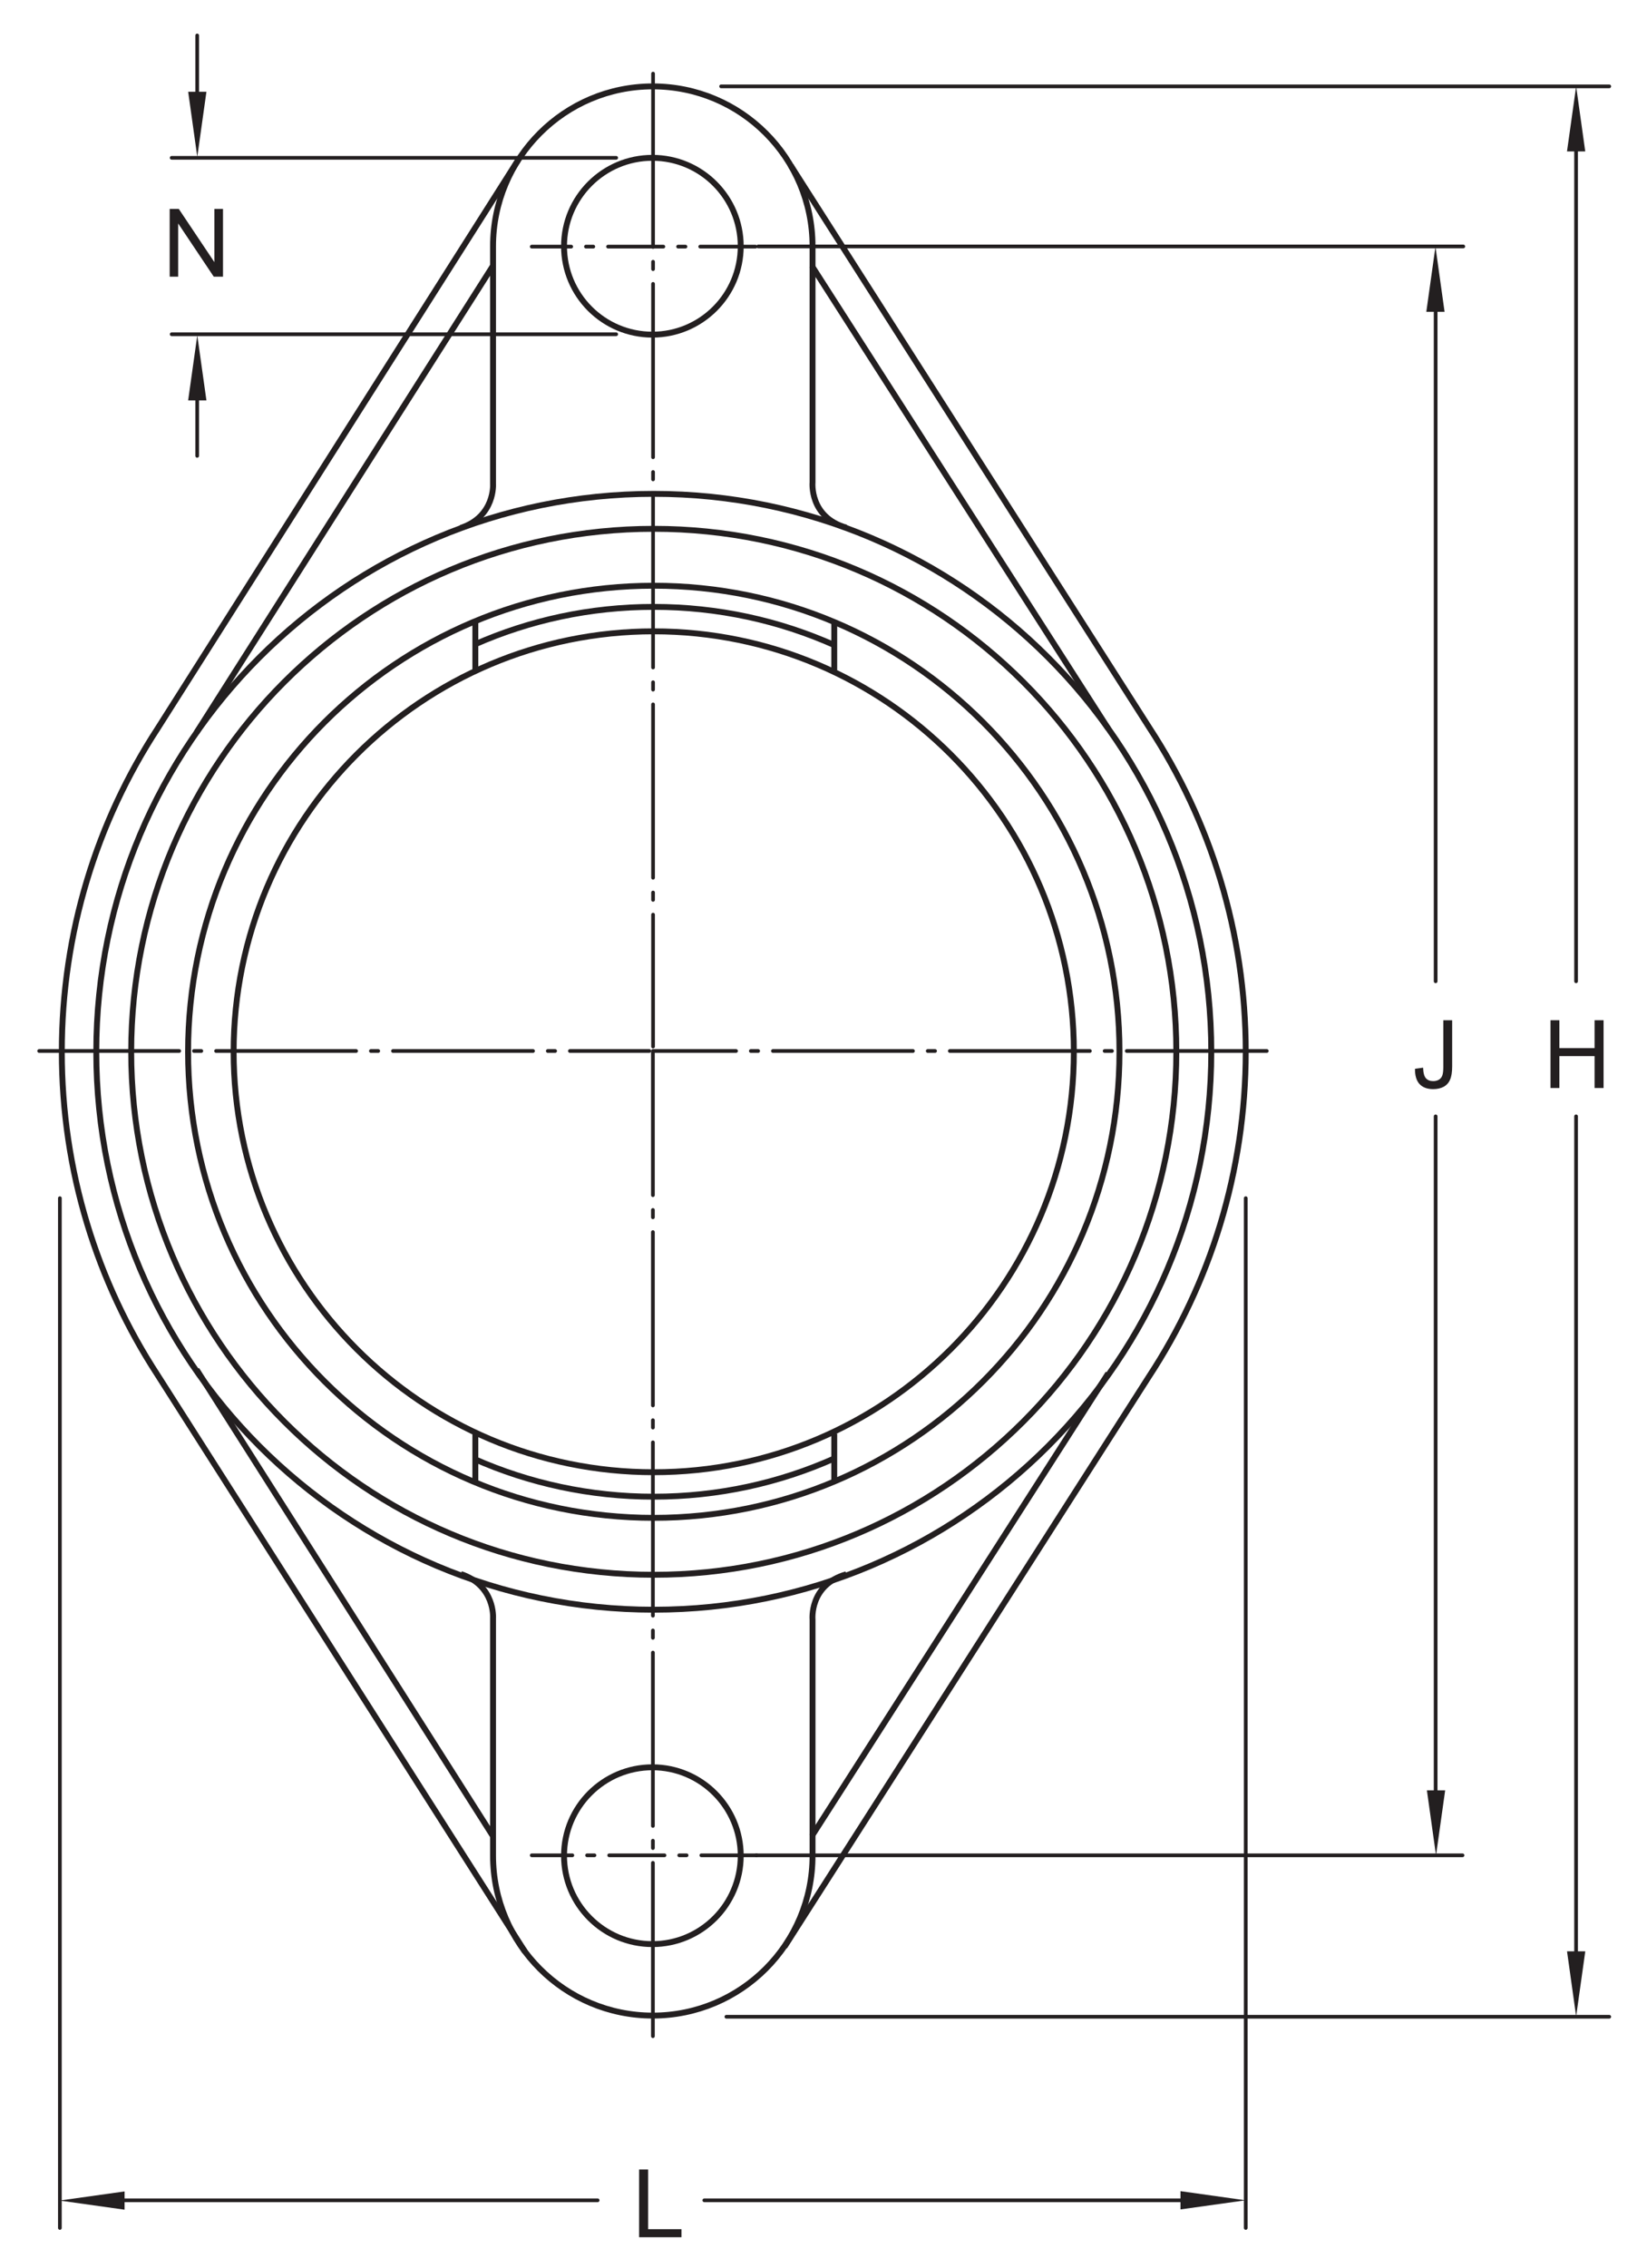 <?xml version="1.0" encoding="UTF-8"?>
<svg xmlns="http://www.w3.org/2000/svg" xmlns:xlink="http://www.w3.org/1999/xlink" width="209pt" height="287.58pt" viewBox="0 0 209 287.58" version="1.1">
<defs>
<g>
<symbol overflow="visible" id="glyph0-0">
<path style="stroke:none;" d="M 1.5 0 L 1.5 -7.5 L 7.5 -7.5 L 7.5 0 Z M 1.688 -0.188 L 7.312 -0.188 L 7.312 -7.312 L 1.688 -7.312 Z M 1.688 -0.188 "/>
</symbol>
<symbol overflow="visible" id="glyph0-1">
<path style="stroke:none;" d="M 0.922 0 L 0.922 -8.594 L 2.078 -8.594 L 6.594 -1.844 L 6.594 -8.594 L 7.688 -8.594 L 7.688 0 L 6.516 0 L 2 -6.75 L 2 0 Z M 0.922 0 "/>
</symbol>
<symbol overflow="visible" id="glyph0-2">
<path style="stroke:none;" d="M 0.344 -2.438 L 1.375 -2.578 C 1.395 -1.922 1.516 -1.473 1.734 -1.234 C 1.953 -0.992 2.258 -0.875 2.656 -0.875 C 2.938 -0.875 3.18 -0.938 3.391 -1.062 C 3.598 -1.195 3.738 -1.375 3.812 -1.594 C 3.895 -1.82 3.938 -2.18 3.938 -2.672 L 3.938 -8.594 L 5.062 -8.594 L 5.062 -2.734 C 5.062 -2.016 4.973 -1.457 4.797 -1.062 C 4.629 -0.664 4.359 -0.363 3.984 -0.156 C 3.609 0.039 3.164 0.141 2.656 0.141 C 1.906 0.141 1.328 -0.07 0.922 -0.5 C 0.523 -0.938 0.332 -1.582 0.344 -2.438 Z M 0.344 -2.438 "/>
</symbol>
<symbol overflow="visible" id="glyph0-3">
<path style="stroke:none;" d="M 0.969 0 L 0.969 -8.594 L 2.094 -8.594 L 2.094 -5.062 L 6.562 -5.062 L 6.562 -8.594 L 7.703 -8.594 L 7.703 0 L 6.562 0 L 6.562 -4.047 L 2.094 -4.047 L 2.094 0 Z M 0.969 0 "/>
</symbol>
<symbol overflow="visible" id="glyph0-4">
<path style="stroke:none;" d="M 0.875 0 L 0.875 -8.594 L 2.016 -8.594 L 2.016 -1.016 L 6.25 -1.016 L 6.25 0 Z M 0.875 0 "/>
</symbol>
</g>
</defs>
<g id="surface1">
<path style="fill:none;stroke-width:4.68;stroke-linecap:round;stroke-linejoin:round;stroke:rgb(13.73%,12.16%,12.549%);stroke-opacity:1;stroke-dasharray:219.83,18.71,9.35,18.71;stroke-miterlimit:4;" d="M 828.711 2782.441 L 828.711 1548.769 " transform="matrix(0.1,0,0,-0.1,0,287.58)"/>
<path style="fill:none;stroke-width:4.68;stroke-linecap:round;stroke-linejoin:round;stroke:rgb(13.73%,12.16%,12.549%);stroke-opacity:1;stroke-dasharray:219.83,18.71,9.35,18.71;stroke-miterlimit:4;" d="M 828.516 293.886 L 828.516 1543.183 " transform="matrix(0.1,0,0,-0.1,0,287.58)"/>
<path style="fill:none;stroke-width:4.68;stroke-linecap:round;stroke-linejoin:round;stroke:rgb(13.73%,12.16%,12.549%);stroke-opacity:1;stroke-dasharray:177.73,18.71,9.35,18.71;stroke-miterlimit:4;" d="M 49.688 1543.144 L 823.984 1543.144 " transform="matrix(0.1,0,0,-0.1,0,287.58)"/>
<path style="fill:none;stroke-width:4.68;stroke-linecap:round;stroke-linejoin:round;stroke:rgb(13.73%,12.16%,12.549%);stroke-opacity:1;stroke-dasharray:177.73,18.71,9.35,18.71;stroke-miterlimit:4;" d="M 1607.539 1543.144 L 829.883 1543.144 " transform="matrix(0.1,0,0,-0.1,0,287.58)"/>
<path style="fill:none;stroke-width:7.48;stroke-linecap:butt;stroke-linejoin:round;stroke:rgb(13.73%,12.16%,12.549%);stroke-opacity:1;stroke-miterlimit:4;" d="M 1537.07 1542.128 C 1537.07 1932.831 1220.312 2249.589 829.609 2249.589 C 438.867 2249.589 122.188 1932.831 122.188 1542.128 C 122.188 1151.425 438.867 834.667 829.609 834.667 C 1220.312 834.667 1537.07 1151.425 1537.07 1542.128 Z M 1537.07 1542.128 " transform="matrix(0.1,0,0,-0.1,0,287.58)"/>
<path style="fill:none;stroke-width:7.48;stroke-linecap:butt;stroke-linejoin:round;stroke:rgb(13.73%,12.16%,12.549%);stroke-opacity:1;stroke-miterlimit:4;" d="M 1492.734 1542.128 C 1492.734 1908.378 1195.859 2205.253 829.609 2205.253 C 463.359 2205.253 166.484 1908.378 166.484 1542.128 C 166.484 1175.878 463.359 878.964 829.609 878.964 C 1195.859 878.964 1492.734 1175.878 1492.734 1542.128 Z M 1492.734 1542.128 " transform="matrix(0.1,0,0,-0.1,0,287.58)"/>
<path style="fill:none;stroke-width:7.48;stroke-linecap:butt;stroke-linejoin:round;stroke:rgb(13.73%,12.16%,12.549%);stroke-opacity:1;stroke-miterlimit:4;" d="M 1420.586 1542.128 C 1420.586 1868.495 1155.977 2133.105 829.609 2133.105 C 503.203 2133.105 238.672 1868.495 238.672 1542.128 C 238.672 1215.722 503.203 951.152 829.609 951.152 C 1155.977 951.152 1420.586 1215.722 1420.586 1542.128 Z M 1420.586 1542.128 " transform="matrix(0.1,0,0,-0.1,0,287.58)"/>
<path style="fill:none;stroke-width:7.48;stroke-linecap:butt;stroke-linejoin:round;stroke:rgb(13.73%,12.16%,12.549%);stroke-opacity:1;stroke-miterlimit:4;" d="M 1362.695 1542.128 C 1362.695 1836.542 1124.023 2075.253 829.609 2075.253 C 535.156 2075.253 296.484 1836.542 296.484 1542.128 C 296.484 1247.714 535.156 1009.003 829.609 1009.003 C 1124.023 1009.003 1362.695 1247.714 1362.695 1542.128 Z M 1362.695 1542.128 " transform="matrix(0.1,0,0,-0.1,0,287.58)"/>
<path style="fill:none;stroke-width:7.48;stroke-linecap:butt;stroke-linejoin:round;stroke:rgb(13.73%,12.16%,12.549%);stroke-opacity:1;stroke-miterlimit:4;" d="M 1059.023 2057.675 C 988.945 2088.925 911.289 2106.269 829.609 2106.269 C 748.945 2106.269 672.266 2089.355 602.93 2058.847 " transform="matrix(0.1,0,0,-0.1,0,287.58)"/>
<path style="fill:none;stroke-width:7.48;stroke-linecap:butt;stroke-linejoin:round;stroke:rgb(13.73%,12.16%,12.549%);stroke-opacity:1;stroke-miterlimit:4;" d="M 601.836 1025.839 C 671.484 995.097 748.555 977.987 829.609 977.987 C 911.367 977.987 989.062 995.37 1059.219 1026.698 " transform="matrix(0.1,0,0,-0.1,0,287.58)"/>
<path style="fill:none;stroke-width:7.48;stroke-linecap:butt;stroke-linejoin:round;stroke:rgb(13.73%,12.16%,12.549%);stroke-opacity:1;stroke-miterlimit:4;" d="M 1058.633 2086.308 L 1058.633 2025.956 " transform="matrix(0.1,0,0,-0.1,0,287.58)"/>
<path style="fill:none;stroke-width:7.48;stroke-linecap:butt;stroke-linejoin:round;stroke:rgb(13.73%,12.16%,12.549%);stroke-opacity:1;stroke-miterlimit:4;" d="M 603.203 2086.308 L 603.203 2025.956 " transform="matrix(0.1,0,0,-0.1,0,287.58)"/>
<path style="fill:none;stroke-width:7.48;stroke-linecap:butt;stroke-linejoin:round;stroke:rgb(13.73%,12.16%,12.549%);stroke-opacity:1;stroke-miterlimit:4;" d="M 1058.633 1057.948 L 1058.633 997.597 " transform="matrix(0.1,0,0,-0.1,0,287.58)"/>
<path style="fill:none;stroke-width:7.48;stroke-linecap:butt;stroke-linejoin:round;stroke:rgb(13.73%,12.16%,12.549%);stroke-opacity:1;stroke-miterlimit:4;" d="M 603.203 1057.948 L 603.203 997.597 " transform="matrix(0.1,0,0,-0.1,0,287.58)"/>
<path style="fill:none;stroke-width:7.48;stroke-linecap:butt;stroke-linejoin:miter;stroke:rgb(13.73%,12.16%,12.549%);stroke-opacity:1;stroke-miterlimit:4;" d="M 584.805 2206.425 C 628.516 2220.995 625.664 2262.284 625.664 2262.284 L 625.664 2563.573 C 625.664 2675.527 716.406 2766.269 828.359 2766.269 C 940.352 2766.269 1031.094 2675.527 1031.094 2563.573 L 1031.094 2264.198 C 1031.094 2264.198 1026.797 2220.292 1073.945 2206.698 " transform="matrix(0.1,0,0,-0.1,0,287.58)"/>
<path style="fill:none;stroke-width:7.48;stroke-linecap:butt;stroke-linejoin:miter;stroke:rgb(13.73%,12.16%,12.549%);stroke-opacity:1;stroke-miterlimit:4;" d="M 939.961 2563.573 C 939.961 2625.488 889.766 2675.683 827.852 2675.683 C 765.938 2675.683 715.742 2625.488 715.742 2563.573 C 715.742 2501.659 765.938 2451.464 827.852 2451.464 C 889.766 2451.464 939.961 2501.659 939.961 2563.573 Z M 939.961 2563.573 " transform="matrix(0.1,0,0,-0.1,0,287.58)"/>
<path style="fill:none;stroke-width:4.68;stroke-linecap:round;stroke-linejoin:round;stroke:rgb(13.73%,12.16%,12.549%);stroke-opacity:1;stroke-dasharray:70.16,18.71,9.35,18.71;stroke-miterlimit:4;" d="M 958.711 2563.066 L 674.766 2563.066 " transform="matrix(0.1,0,0,-0.1,0,287.58)"/>
<path style="fill:none;stroke-width:7.48;stroke-linecap:butt;stroke-linejoin:round;stroke:rgb(13.73%,12.16%,12.549%);stroke-opacity:1;stroke-miterlimit:4;" d="M 1003.438 2665.917 L 1458.672 1952.831 C 1535.898 1834.784 1580.82 1693.691 1580.82 1542.128 C 1580.82 1389.823 1535.508 1248.144 1457.656 1129.784 L 995.508 407.323 " transform="matrix(0.1,0,0,-0.1,0,287.58)"/>
<path style="fill:none;stroke-width:7.48;stroke-linecap:butt;stroke-linejoin:round;stroke:rgb(13.73%,12.16%,12.549%);stroke-opacity:1;stroke-miterlimit:4;" d="M 657.148 2672.284 L 199.922 1951.933 C 123.047 1834.081 78.438 1693.339 78.438 1542.128 C 78.438 1390.761 123.203 1249.862 200.195 1131.933 L 666.094 401.191 " transform="matrix(0.1,0,0,-0.1,0,287.58)"/>
<path style="fill:none;stroke-width:7.48;stroke-linecap:butt;stroke-linejoin:round;stroke:rgb(13.73%,12.16%,12.549%);stroke-opacity:1;stroke-miterlimit:4;" d="M 625.469 2538.652 L 249.453 1947.167 " transform="matrix(0.1,0,0,-0.1,0,287.58)"/>
<path style="fill:none;stroke-width:7.48;stroke-linecap:butt;stroke-linejoin:round;stroke:rgb(13.73%,12.16%,12.549%);stroke-opacity:1;stroke-miterlimit:4;" d="M 1030.234 2538.652 L 1406.289 1951.933 " transform="matrix(0.1,0,0,-0.1,0,287.58)"/>
<path style="fill:none;stroke-width:7.48;stroke-linecap:butt;stroke-linejoin:miter;stroke:rgb(13.73%,12.16%,12.549%);stroke-opacity:1;stroke-miterlimit:4;" d="M 584.805 879.902 C 628.516 865.331 625.664 824.042 625.664 824.042 L 625.664 522.753 C 625.664 410.8 716.406 320.019 828.359 320.019 C 940.352 320.019 1031.094 410.8 1031.094 522.753 L 1031.094 822.128 C 1031.094 822.128 1026.797 865.995 1073.945 879.628 " transform="matrix(0.1,0,0,-0.1,0,287.58)"/>
<path style="fill:none;stroke-width:7.48;stroke-linecap:butt;stroke-linejoin:miter;stroke:rgb(13.73%,12.16%,12.549%);stroke-opacity:1;stroke-miterlimit:4;" d="M 939.961 522.753 C 939.961 460.839 889.766 410.644 827.852 410.644 C 765.938 410.644 715.742 460.839 715.742 522.753 C 715.742 584.628 765.938 634.862 827.852 634.862 C 889.766 634.862 939.961 584.628 939.961 522.753 Z M 939.961 522.753 " transform="matrix(0.1,0,0,-0.1,0,287.58)"/>
<path style="fill:none;stroke-width:4.68;stroke-linecap:round;stroke-linejoin:round;stroke:rgb(13.73%,12.16%,12.549%);stroke-opacity:1;stroke-dasharray:70.16,18.71,9.35,18.71;stroke-miterlimit:4;" d="M 960.156 523.261 L 674.766 523.261 " transform="matrix(0.1,0,0,-0.1,0,287.58)"/>
<path style="fill:none;stroke-width:7.48;stroke-linecap:butt;stroke-linejoin:round;stroke:rgb(13.73%,12.16%,12.549%);stroke-opacity:1;stroke-miterlimit:4;" d="M 625.469 547.675 L 249.453 1139.159 " transform="matrix(0.1,0,0,-0.1,0,287.58)"/>
<path style="fill:none;stroke-width:7.48;stroke-linecap:butt;stroke-linejoin:round;stroke:rgb(13.73%,12.16%,12.549%);stroke-opacity:1;stroke-miterlimit:4;" d="M 1030.234 547.675 L 1406.289 1134.394 " transform="matrix(0.1,0,0,-0.1,0,287.58)"/>
<path style="fill:none;stroke-width:4.68;stroke-linecap:round;stroke-linejoin:round;stroke:rgb(13.73%,12.16%,12.549%);stroke-opacity:1;stroke-miterlimit:4;" d="M 1580.82 1356.503 L 1580.82 50.722 " transform="matrix(0.1,0,0,-0.1,0,287.58)"/>
<path style="fill:none;stroke-width:4.68;stroke-linecap:round;stroke-linejoin:round;stroke:rgb(13.73%,12.16%,12.549%);stroke-opacity:1;stroke-miterlimit:4;" d="M 893.75 85.8 L 1555.078 85.8 " transform="matrix(0.1,0,0,-0.1,0,287.58)"/>
<path style="fill:none;stroke-width:4.68;stroke-linecap:round;stroke-linejoin:round;stroke:rgb(13.73%,12.16%,12.549%);stroke-opacity:1;stroke-miterlimit:4;" d="M 75.977 1356.503 L 75.977 50.722 " transform="matrix(0.1,0,0,-0.1,0,287.58)"/>
<path style="fill:none;stroke-width:4.68;stroke-linecap:round;stroke-linejoin:round;stroke:rgb(13.73%,12.16%,12.549%);stroke-opacity:1;stroke-miterlimit:4;" d="M 758.398 85.8 L 101.719 85.8 " transform="matrix(0.1,0,0,-0.1,0,287.58)"/>
<path style="fill:none;stroke-width:4.68;stroke-linecap:round;stroke-linejoin:round;stroke:rgb(13.73%,12.16%,12.549%);stroke-opacity:1;stroke-miterlimit:4;" d="M 959.688 523.261 L 1855.898 523.261 " transform="matrix(0.1,0,0,-0.1,0,287.58)"/>
<path style="fill:none;stroke-width:4.68;stroke-linecap:round;stroke-linejoin:round;stroke:rgb(13.73%,12.16%,12.549%);stroke-opacity:1;stroke-miterlimit:4;" d="M 921.758 318.534 L 2042.109 318.534 " transform="matrix(0.1,0,0,-0.1,0,287.58)"/>
<path style="fill:none;stroke-width:4.68;stroke-linecap:round;stroke-linejoin:round;stroke:rgb(13.73%,12.16%,12.549%);stroke-opacity:1;stroke-miterlimit:4;" d="M 962.148 2563.3 L 1856.875 2563.3 " transform="matrix(0.1,0,0,-0.1,0,287.58)"/>
<path style="fill:none;stroke-width:4.68;stroke-linecap:round;stroke-linejoin:round;stroke:rgb(13.73%,12.16%,12.549%);stroke-opacity:1;stroke-miterlimit:4;" d="M 915.078 2766.308 L 2042.109 2766.308 " transform="matrix(0.1,0,0,-0.1,0,287.58)"/>
<path style="fill:none;stroke-width:4.68;stroke-linecap:round;stroke-linejoin:round;stroke:rgb(13.73%,12.16%,12.549%);stroke-opacity:1;stroke-miterlimit:4;" d="M 1821.797 564.042 L 1821.797 1460.253 " transform="matrix(0.1,0,0,-0.1,0,287.58)"/>
<path style="fill:none;stroke-width:4.68;stroke-linecap:round;stroke-linejoin:round;stroke:rgb(13.73%,12.16%,12.549%);stroke-opacity:1;stroke-miterlimit:4;" d="M 1821.797 1631.503 L 1821.797 2536.425 " transform="matrix(0.1,0,0,-0.1,0,287.58)"/>
<path style="fill:none;stroke-width:4.68;stroke-linecap:round;stroke-linejoin:round;stroke:rgb(13.73%,12.16%,12.549%);stroke-opacity:1;stroke-miterlimit:4;" d="M 2000 354.277 L 2000 1460.253 " transform="matrix(0.1,0,0,-0.1,0,287.58)"/>
<path style="fill:none;stroke-width:4.68;stroke-linecap:round;stroke-linejoin:round;stroke:rgb(13.73%,12.16%,12.549%);stroke-opacity:1;stroke-miterlimit:4;" d="M 2000 1631.503 L 2000 2739.823 " transform="matrix(0.1,0,0,-0.1,0,287.58)"/>
<path style="fill:none;stroke-width:4.68;stroke-linecap:round;stroke-linejoin:round;stroke:rgb(13.73%,12.16%,12.549%);stroke-opacity:1;stroke-miterlimit:4;" d="M 217.852 2675.683 L 781.914 2675.683 " transform="matrix(0.1,0,0,-0.1,0,287.58)"/>
<path style="fill:none;stroke-width:4.68;stroke-linecap:round;stroke-linejoin:round;stroke:rgb(13.73%,12.16%,12.549%);stroke-opacity:1;stroke-miterlimit:4;" d="M 217.852 2451.972 L 781.914 2451.972 " transform="matrix(0.1,0,0,-0.1,0,287.58)"/>
<path style="fill:none;stroke-width:4.68;stroke-linecap:round;stroke-linejoin:round;stroke:rgb(13.73%,12.16%,12.549%);stroke-opacity:1;stroke-miterlimit:4;" d="M 250.234 2297.753 L 250.234 2426.191 " transform="matrix(0.1,0,0,-0.1,0,287.58)"/>
<path style="fill:none;stroke-width:4.68;stroke-linecap:round;stroke-linejoin:round;stroke:rgb(13.73%,12.16%,12.549%);stroke-opacity:1;stroke-miterlimit:4;" d="M 250.234 2830.839 L 250.234 2703.3 " transform="matrix(0.1,0,0,-0.1,0,287.58)"/>
<g style="fill:rgb(13.73%,12.16%,12.549%);fill-opacity:1;">
  <use xlink:href="#glyph0-1" x="20.61" y="35.085"/>
</g>
<g style="fill:rgb(13.73%,12.16%,12.549%);fill-opacity:1;">
  <use xlink:href="#glyph0-2" x="179.214" y="137.961"/>
</g>
<g style="fill:rgb(13.73%,12.16%,12.549%);fill-opacity:1;">
  <use xlink:href="#glyph0-3" x="195.786" y="137.961"/>
</g>
<g style="fill:rgb(13.73%,12.16%,12.549%);fill-opacity:1;">
  <use xlink:href="#glyph0-4" x="80.227" y="283.683"/>
</g>
<path style=" stroke:none;fill-rule:nonzero;fill:rgb(13.73%,12.16%,12.549%);fill-opacity:1;" d="M 23.875 50.773 L 25.035 42.52 L 26.195 50.773 "/>
<path style=" stroke:none;fill-rule:nonzero;fill:rgb(13.73%,12.16%,12.549%);fill-opacity:1;" d="M 26.195 11.637 L 25.035 19.891 L 23.879 11.637 "/>
<path style=" stroke:none;fill-rule:nonzero;fill:rgb(13.73%,12.16%,12.549%);fill-opacity:1;" d="M 149.801 277.84 L 158.055 279 L 149.801 280.156 "/>
<path style=" stroke:none;fill-rule:nonzero;fill:rgb(13.73%,12.16%,12.549%);fill-opacity:1;" d="M 15.809 280.191 L 7.555 279.031 L 15.809 277.875 "/>
<path style=" stroke:none;fill-rule:nonzero;fill:rgb(13.73%,12.16%,12.549%);fill-opacity:1;" d="M 198.848 19.203 L 200.008 10.945 L 201.164 19.203 "/>
<path style=" stroke:none;fill-rule:nonzero;fill:rgb(13.73%,12.16%,12.549%);fill-opacity:1;" d="M 180.996 39.535 L 182.156 31.277 L 183.312 39.535 "/>
<path style=" stroke:none;fill-rule:nonzero;fill:rgb(13.73%,12.16%,12.549%);fill-opacity:1;" d="M 201.168 247.43 L 200.008 255.684 L 198.852 247.43 "/>
<path style=" stroke:none;fill-rule:nonzero;fill:rgb(13.73%,12.16%,12.549%);fill-opacity:1;" d="M 183.387 227.02 L 182.227 235.273 L 181.07 227.02 "/>
</g>
</svg>

